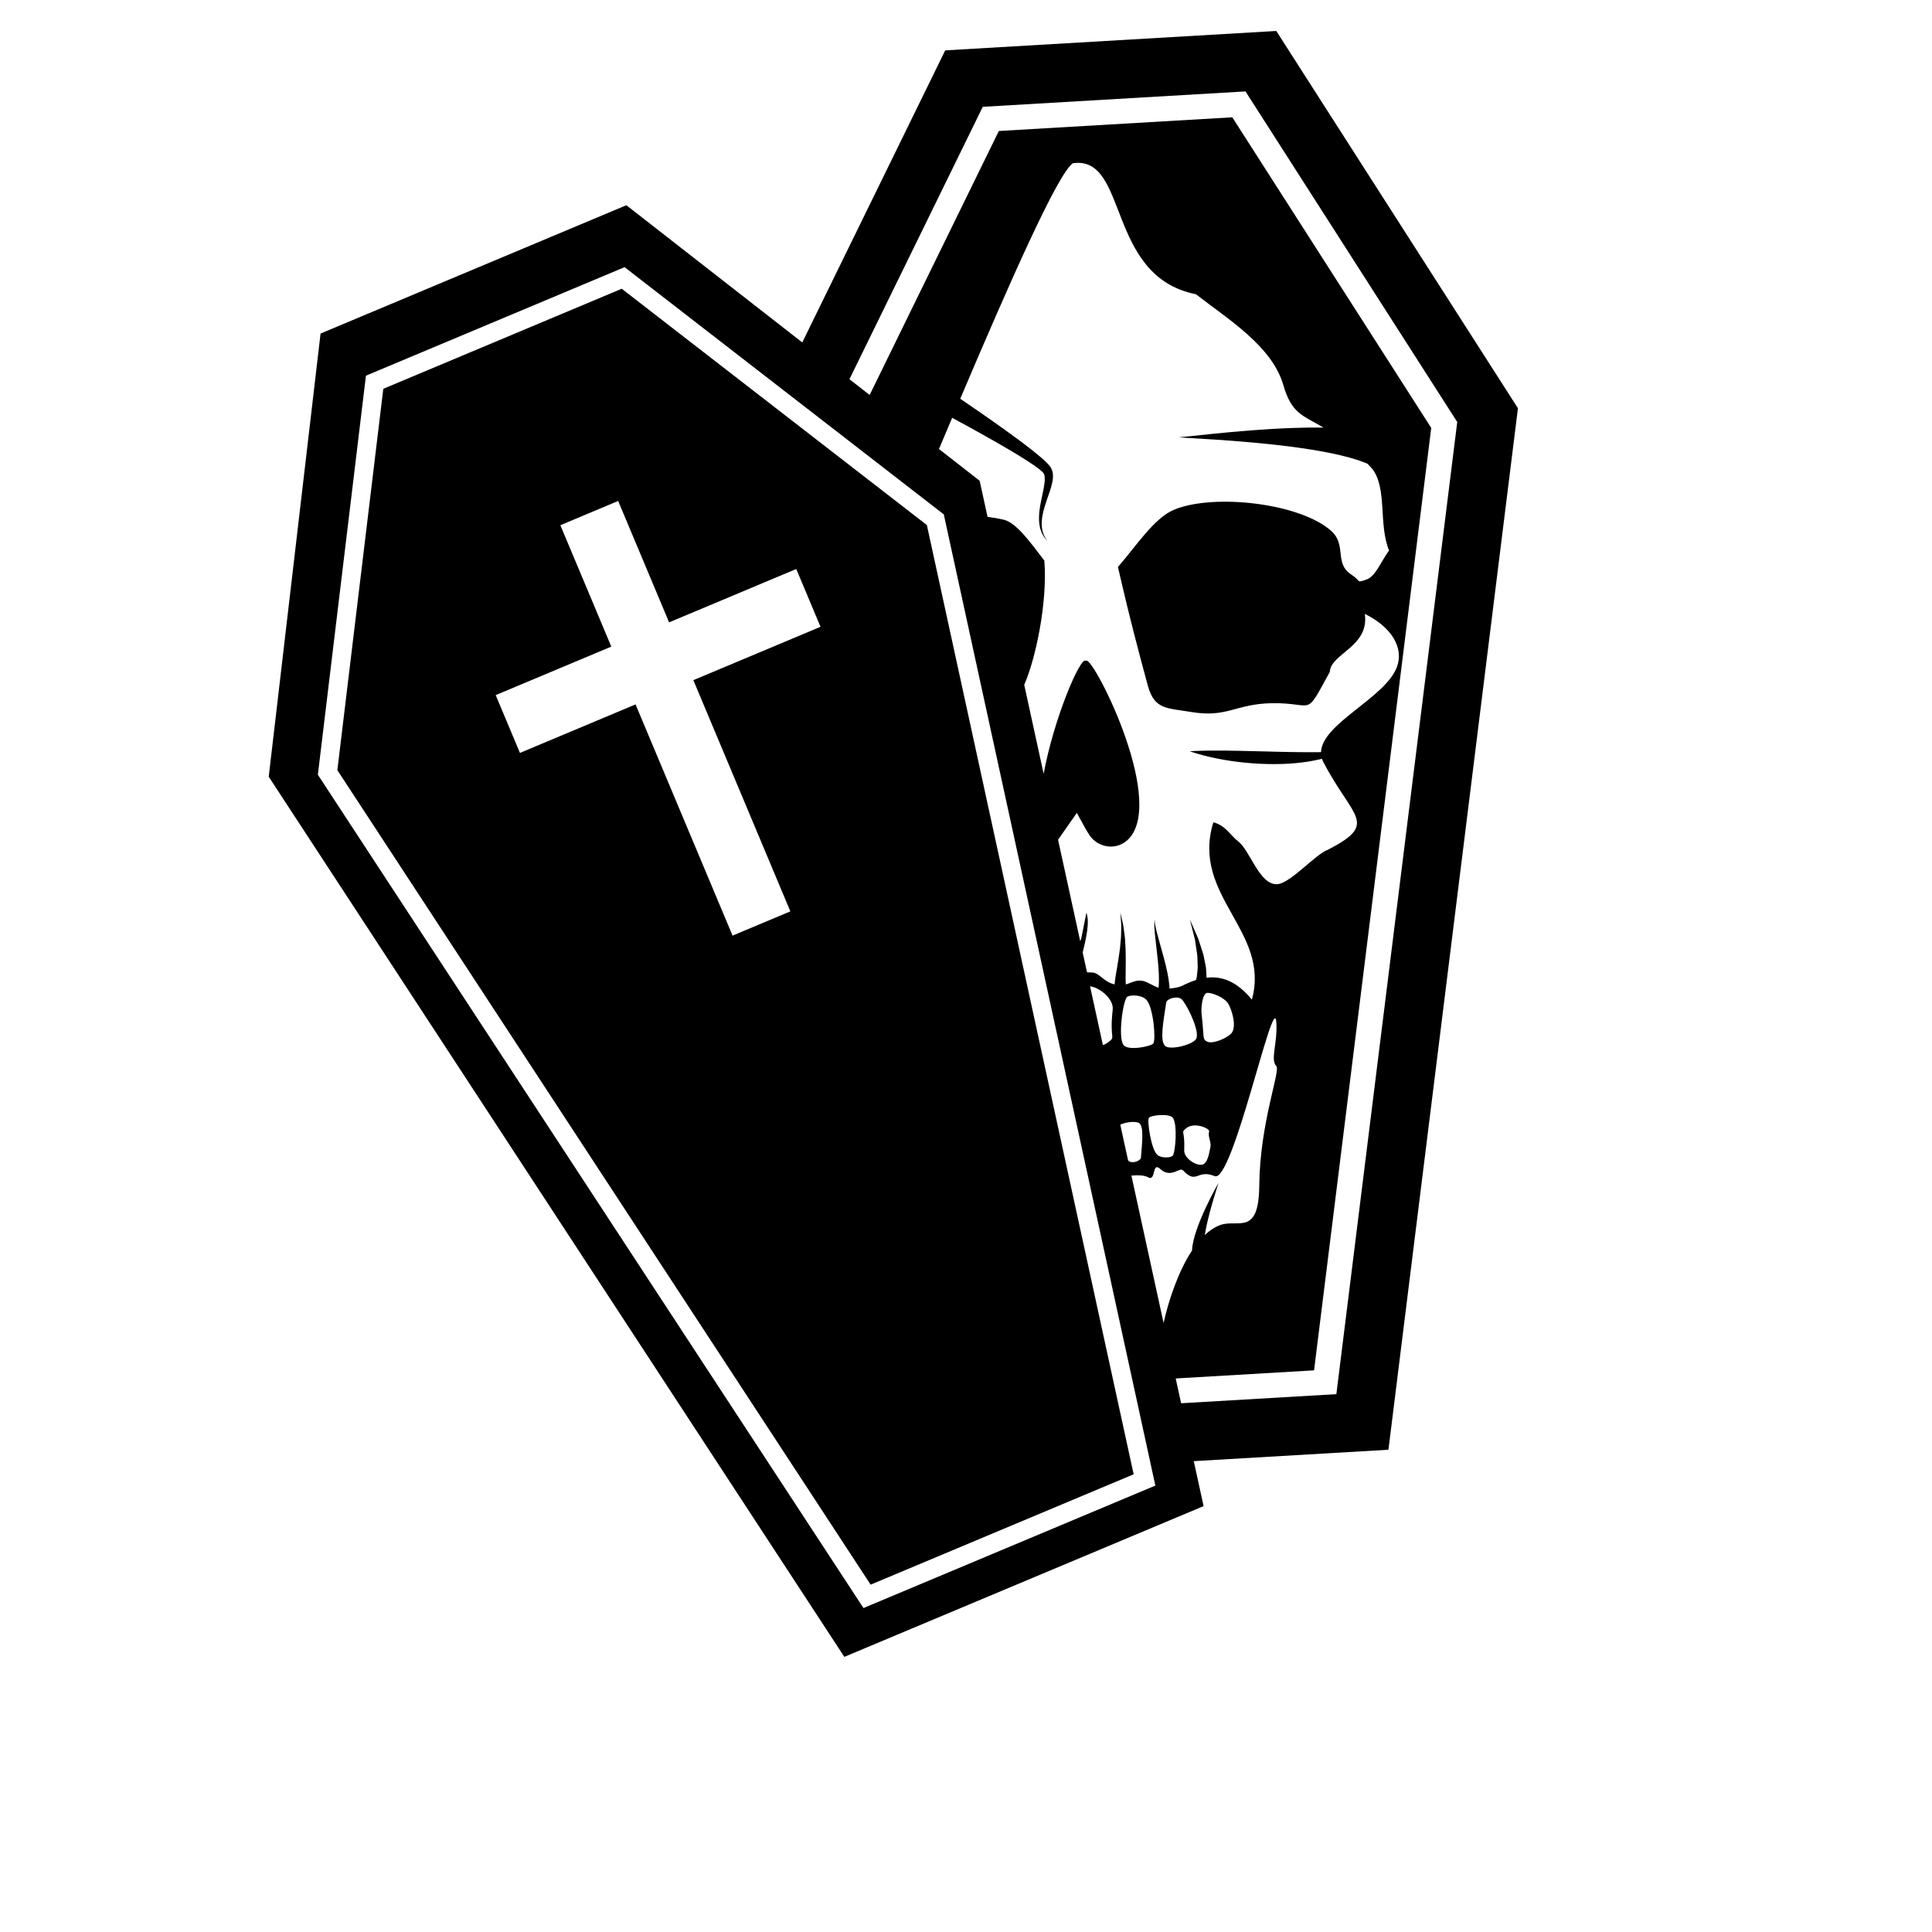 <?xml version="1.0" encoding="UTF-8" standalone="no"?>
<!-- Created with Inkscape (http://www.inkscape.org/) -->

<svg
   xmlns:dc="http://purl.org/dc/elements/1.1/"
   xmlns:cc="http://creativecommons.org/ns#"
   xmlns:rdf="http://www.w3.org/1999/02/22-rdf-syntax-ns#"
   xmlns:svg="http://www.w3.org/2000/svg"
   xmlns="http://www.w3.org/2000/svg"
   xmlns:sodipodi="http://sodipodi.sourceforge.net/DTD/sodipodi-0.dtd"
   xmlns:inkscape="http://www.inkscape.org/namespaces/inkscape"
   version="1.1"
   id="svg3163"
   xml:space="preserve"
   width="800"
   height="800"
   viewBox="0 0 800 800"
   sodipodi:docname="coffin-skull-publicdomainvectors.org.svg"
   inkscape:version="0.92.4 (5da689c313, 2019-01-14)"><defs
     id="defs3167"><clipPath
       clipPathUnits="userSpaceOnUse"
       id="clipPath3179"><path
         d="M 0,600 H 600 V 0 H 0 Z"
         id="path3177"
         inkscape:connector-curvature="0" /></clipPath></defs><sodipodi:namedview
     pagecolor="#ffffff"
     bordercolor="#666666"
     borderopacity="1"
     objecttolerance="10"
     gridtolerance="10"
     guidetolerance="10"
     inkscape:pageopacity="0"
     inkscape:pageshadow="2"
     inkscape:window-width="1920"
     inkscape:window-height="1018"
     id="namedview3165"
     showgrid="false"
     inkscape:zoom="0.80274038"
     inkscape:cx="450.84746"
     inkscape:cy="396.61017"
     inkscape:window-x="-8"
     inkscape:window-y="-8"
     inkscape:window-maximized="1"
     inkscape:current-layer="g3171" /><g
     id="g3171"
     inkscape:groupmode="layer"
     inkscape:label="coffin-skull-publicdomainvectors.org"
     transform="matrix(1.333,0,0,-1.333,0,800)"><g
       id="g3173"><g
         id="g3175"
         clip-path="url(#clipPath3179)"><path
           d="m 245.517,317.046 -17.956,-7.534 -30.135,71.82 -35.91,-15.068 -7.534,17.956 35.91,15.068 -15.822,37.705 17.955,7.534 15.823,-37.706 39.501,16.575 7.534,-17.955 -39.502,-16.575 z M 193.134,510.453 119.066,479.374 104.795,360.907 270.451,107.898 352.154,142.181 287.919,437.048 Z M 366.9,164.249 l -1.681,7.702 42.976,2.519 36.399,292.759 -61.797,96.483 -72.518,-4.252 -40.136,-82.003 -6.276,4.895 41.414,84.617 81.612,4.785 65.779,-102.693 -37.549,-301.986 z m -15.445,70.723 c 2.199,0.191 4.035,0.104 5.156,-0.523 2.612,-1.461 1.092,5.065 3.83,2.556 3.321,-3.043 5.971,0.728 7.059,-0.426 4.303,-4.566 4.234,0.514 9.834,-1.781 5.598,-2.295 18.375,57.857 19.129,47.922 0.486,-6.407 -1.945,-11.761 0,-13.709 1.412,-1.411 -5.108,-17.553 -5.289,-37.201 -0.147,-15.777 -6.629,-10.267 -12.024,-12.172 -1.738,-0.613 -3.365,-1.695 -4.882,-3.117 0.519,3.387 1.771,8.5 4.253,16.188 0,0 -7.978,-13.844 -8.234,-21.029 -4.203,-6.363 -7.197,-15.172 -8.834,-22.487 z m -7.129,41.47 c -0.531,-0.423 -1.115,-0.724 -1.726,-0.93 l -3.989,18.259 c 3.047,-0.38 7.405,-3.961 7.037,-7.254 -1.07,-9.632 1.086,-8.153 -1.322,-10.075 m 30.719,0.114 c -1.637,0.78 -0.92,1.173 -1.781,8.54 -0.243,2.113 0.281,6.644 1.841,6.638 1.561,-0.005 4.926,-1.328 6.231,-3.084 1.234,-1.66 3.051,-7.59 1.092,-9.579 -1.514,-1.535 -5.746,-3.294 -7.383,-2.515 m -13.15,-1.278 c -1.575,1.645 -0.653,6.803 0.412,13.668 0.75,1.241 3.929,2.018 5.072,0.482 2.156,-2.905 5.475,-10.271 4.111,-12.12 -1.363,-1.85 -8.238,-3.45 -9.595,-2.03 m -5.006,-22.346 c 0.625,0.784 6.054,1.401 7.341,0.089 1.657,-1.691 0.928,-11.402 -0.064,-11.995 -0.99,-0.595 -3.508,-0.635 -4.668,0.398 -1.945,1.726 -3.232,10.726 -2.609,11.508 M 354.4,240.358 c -0.521,-1.023 -2.984,-1.814 -3.974,-0.672 l -2.428,11.114 c 1.906,0.869 5.084,1.179 5.961,0.385 1.336,-1.212 0.896,-5.342 0.441,-10.827 m -5.337,35.103 c -1.934,2.274 -0.147,14.431 1.154,15.09 1.303,0.661 4.474,0.483 5.842,-0.92 2.293,-2.349 3.048,-12.713 2.191,-13.643 -0.857,-0.93 -7.684,-2.296 -9.187,-0.527 M 368.262,249.5 c 2.584,2.377 7.576,0.087 7.34,-0.777 -0.481,-1.758 0.783,-3.362 0.38,-5.038 -0.455,-1.902 -0.826,-5.253 -2.837,-5.362 -2.014,-0.106 -5.372,2.165 -5.28,4.464 0.252,6.406 -1.101,5.33 0.397,6.713 m -72.486,220.865 c 1.36,-0.732 3.097,-1.672 5.108,-2.776 2.47,-1.356 5.345,-2.952 8.395,-4.698 3.051,-1.747 6.291,-3.641 9.426,-5.637 1.555,-0.998 3.125,-2.029 4.449,-3.104 0.326,-0.267 0.617,-0.537 0.826,-0.758 -0.033,0.058 0.305,-0.397 0.249,-0.364 0.015,-0.04 0.039,-0.054 0.064,-0.11 l 0.074,-0.208 c 0.203,-0.578 0.203,-1.391 0.139,-2.19 -0.152,-1.627 -0.557,-3.299 -0.887,-4.891 -0.34,-1.594 -0.627,-3.137 -0.771,-4.581 -0.139,-1.445 -0.129,-2.794 0.054,-3.966 0.184,-1.174 0.536,-2.159 0.936,-2.899 0.396,-0.743 0.801,-1.264 1.092,-1.598 0.3,-0.326 0.463,-0.499 0.463,-0.499 0,0 -0.139,0.191 -0.397,0.55 -0.246,0.364 -0.576,0.923 -0.865,1.678 -0.293,0.754 -0.506,1.72 -0.539,2.834 -0.035,1.115 0.111,2.371 0.41,3.716 0.307,1.347 0.764,2.779 1.293,4.303 0.518,1.532 1.137,3.129 1.553,4.992 0.183,0.938 0.367,1.953 0.156,3.156 l -0.1,0.452 c -0.043,0.16 -0.121,0.352 -0.189,0.525 -0.205,0.469 -0.166,0.376 -0.436,0.825 -0.363,0.497 -0.72,0.885 -1.078,1.247 -1.426,1.418 -2.906,2.609 -4.408,3.811 -3.004,2.375 -6.068,4.615 -8.959,6.689 -2.891,2.072 -5.611,3.969 -7.949,5.583 -2.301,1.588 -4.232,2.902 -5.602,3.828 15.485,36.449 30.266,69.893 34.985,73.163 17.425,2.525 10.183,-35.128 38.222,-40.682 9.963,-7.789 23.619,-16.031 27.164,-28.234 2.602,-8.962 6.008,-9.355 12.492,-13.192 -3.171,0.043 -6.421,-0.012 -9.658,-0.127 -8.916,-0.323 -17.724,-1.111 -24.318,-1.772 -3.291,-0.345 -6.033,-0.633 -7.953,-0.834 -1.92,-0.192 -3.016,-0.302 -3.016,-0.302 0,0 1.1,-0.073 3.028,-0.2 1.923,-0.118 4.673,-0.286 7.972,-0.488 6.59,-0.435 15.369,-1.112 24.02,-2.239 4.318,-0.566 8.607,-1.239 12.523,-2.058 3.91,-0.813 7.471,-1.774 10.162,-2.846 0.315,-0.125 0.615,-0.25 0.905,-0.376 0.527,-0.559 1.064,-1.142 1.613,-1.752 4.517,-6.296 1.764,-17.039 5.064,-25.186 -2.582,-3.548 -4.174,-8.031 -6.992,-9.021 -3.326,-1.17 -1.641,-0.456 -4.668,1.491 -5.537,3.567 -1.348,9.193 -6.328,13.63 -9.686,8.63 -36.34,11.636 -48.678,6.609 -6.277,-2.558 -11.826,-11.295 -17.551,-17.834 0.262,-1.069 0.538,-2.291 0.858,-3.687 2.545,-11.096 5.422,-22.122 8.41,-33.107 2.063,-7.575 5.854,-6.981 13.555,-8.264 11.168,-1.859 13.734,2.556 24.99,2.737 13.604,0.217 9.98,-4.868 18.012,9.735 0.238,5.689 12.332,7.789 10.871,18.011 8.539,-4.232 12.121,-10.671 9.984,-16.461 -3.549,-9.629 -23.328,-17.576 -23.588,-26.477 -0.228,-0.006 -0.443,-0.016 -0.679,-0.019 -1.108,-0.003 -2.307,-0.007 -3.577,-0.01 -1.265,0.012 -2.599,0.024 -3.982,0.037 -1.381,0.026 -2.809,0.053 -4.258,0.081 -1.451,0.056 -2.924,0.041 -4.402,0.112 -5.904,0.146 -11.834,0.31 -16.324,0.267 -1.12,0.02 -2.155,-0.019 -3.069,-0.028 -0.914,-0.004 -1.717,-0.046 -2.377,-0.063 -1.322,-0.046 -2.086,-0.101 -2.086,-0.101 0,0 0.713,-0.279 1.987,-0.662 1.269,-0.39 3.095,-0.89 5.31,-1.36 1.108,-0.233 2.311,-0.484 3.588,-0.698 1.279,-0.201 2.627,-0.43 4.033,-0.585 1.403,-0.172 2.856,-0.332 4.338,-0.428 1.479,-0.13 2.989,-0.185 4.5,-0.234 1.51,-0.05 3.026,-0.029 4.514,0.003 1.488,0.011 2.959,0.151 4.377,0.244 1.418,0.116 2.787,0.322 4.08,0.491 1.293,0.199 2.51,0.482 3.623,0.716 0.244,0.049 0.463,0.118 0.695,0.177 0.108,-0.333 0.242,-0.667 0.412,-1.003 9.168,-17.606 17.352,-19.003 1.461,-27.261 -3.73,-1.209 -11.767,-10.591 -15.865,-10.709 -5.527,-0.157 -8.299,10.499 -12.125,13.386 -2.23,1.682 -3.803,4.874 -7.627,5.842 -7.043,-22.879 17.85,-33.725 11.965,-55.076 -4.625,5.618 -9.219,7.389 -14.074,6.798 -0.006,0.117 -0.012,0.235 -0.018,0.355 -0.039,0.679 -0.08,1.396 -0.121,2.137 0.004,0.744 -0.226,1.46 -0.348,2.208 -0.146,0.737 -0.294,1.488 -0.443,2.237 -0.182,0.738 -0.451,1.447 -0.668,2.157 -0.228,0.703 -0.451,1.396 -0.668,2.065 -0.109,0.333 -0.217,0.66 -0.32,0.98 -0.135,0.31 -0.266,0.614 -0.395,0.908 -0.257,0.587 -0.5,1.142 -0.724,1.655 -0.891,2.037 -1.487,3.394 -1.487,3.394 0,0 0.366,-1.434 0.911,-3.587 0.134,-0.534 0.281,-1.113 0.437,-1.725 0.076,-0.306 0.156,-0.619 0.236,-0.939 0.049,-0.329 0.1,-0.664 0.151,-1.003 0.101,-0.678 0.207,-1.376 0.312,-2.088 0.096,-0.709 0.24,-1.422 0.295,-2.14 0.022,-0.717 0.043,-1.433 0.065,-2.139 -0.004,-0.697 0.105,-1.393 -0.014,-2.037 -0.07,-0.642 -0.139,-1.264 -0.201,-1.854 -0.016,-0.146 -0.031,-0.288 -0.047,-0.43 -0.037,-0.134 -0.074,-0.264 -0.109,-0.392 -0.047,-0.167 -0.09,-0.324 -0.135,-0.484 -1.412,-0.447 -2.852,-1.058 -4.322,-1.803 -0.868,-0.437 -2.422,-0.712 -3.901,-0.828 -0.014,0.317 -0.031,0.639 -0.045,0.995 -0.123,1.233 -0.33,2.625 -0.638,4.069 -0.303,1.445 -0.668,2.962 -1.073,4.458 -0.793,2.997 -1.681,5.938 -2.234,8.167 -0.133,0.538 -0.248,1.031 -0.342,1.475 -0.1,0.476 -0.172,0.894 -0.201,1.238 -0.096,0.661 0.01,1.045 -0.018,1.047 0,0 -0.019,-0.093 -0.054,-0.269 -0.037,-0.177 -0.102,-0.443 -0.096,-0.782 -0.049,-0.682 0.014,-1.651 0.111,-2.808 0.198,-2.314 0.612,-5.375 0.918,-8.418 0.162,-1.522 0.28,-3.038 0.348,-4.446 0.072,-1.409 0.057,-2.698 -0.006,-3.769 -0.033,-0.248 -0.059,-0.499 -0.084,-0.731 -1.492,0.522 -3.223,1.649 -4.348,1.996 -2.451,0.755 -3.845,-0.429 -5.826,-0.943 -0.01,0.37 -0.023,0.766 -0.037,1.202 -0.031,0.506 -0.004,1.182 -0.004,1.837 0.004,0.669 0.014,1.377 0.02,2.108 0.023,1.474 0.033,3.051 -0.008,4.639 -0.008,0.791 -0.022,1.581 -0.086,2.363 -0.051,0.777 -0.1,1.543 -0.148,2.284 -0.049,0.738 -0.182,1.452 -0.264,2.126 -0.092,0.671 -0.178,1.306 -0.258,1.891 -0.521,2.318 -0.887,3.83 -0.887,3.83 0,0 0.112,-1.557 0.282,-3.89 -0.012,-0.583 -0.026,-1.216 -0.038,-1.885 -0.025,-0.667 -0.001,-1.364 -0.068,-2.089 -0.066,-0.723 -0.133,-1.47 -0.203,-2.229 -0.055,-0.757 -0.16,-1.525 -0.273,-2.293 -0.202,-1.532 -0.452,-3.067 -0.702,-4.51 -0.121,-0.726 -0.238,-1.428 -0.347,-2.094 -0.108,-0.685 -0.229,-1.271 -0.297,-1.935 -0.057,-0.49 -0.11,-0.937 -0.158,-1.36 -3.416,0.801 -4.68,3.55 -6.836,3.686 -0.578,0.036 -1.151,0.053 -1.721,0.074 l -1.348,6.161 c 0.049,0.203 0.1,0.4 0.149,0.603 0.344,1.442 0.687,2.89 0.939,4.27 0.266,1.374 0.428,2.68 0.49,3.802 -0.005,0.567 0.043,1.077 -0.009,1.536 -0.059,0.456 -0.065,0.851 -0.145,1.168 -0.166,0.626 -0.262,0.985 -0.262,0.985 l -1.615,-8.078 c -0.101,-0.267 -0.199,-0.529 -0.306,-0.799 l -6.887,31.531 c 1.721,2.466 3.558,5.094 5.832,8.346 1.725,-3.075 2.68,-5.019 3.851,-6.817 2.768,-4.243 8.903,-5.055 12.495,-1.011 11.279,12.715 -12.082,57.957 -13.537,55.003 -1.489,1.997 -9.94,-17.731 -13.118,-35.027 l -6.041,27.653 c 3.436,7.617 7.315,25.49 6.254,38.564 -4.308,5.621 -8.683,11.782 -12.566,12.688 -1.713,0.4 -3.406,0.694 -5.078,0.907 l -2.45,11.211 -12.636,9.856 c 1.364,3.234 2.732,6.474 4.098,9.703 M 268.227,100.631 98.74,359.49 l 14.933,123.956 80.343,33.712 99.159,-76.792 65.721,-301.692 z m 203.3,372.705 -75.066,117.194 -102.843,-6.029 -44.403,-90.722 -54.642,42.618 -94.995,-39.861 -16.103,-137.66 178.806,-273.41 111.6,46.828 -3.053,13.969 60.471,3.546 z"
           style="fill:#000000;fill-opacity:1;fill-rule:nonzero;stroke:none"
           id="path3181"
           inkscape:connector-curvature="0" /></g></g></g></svg>